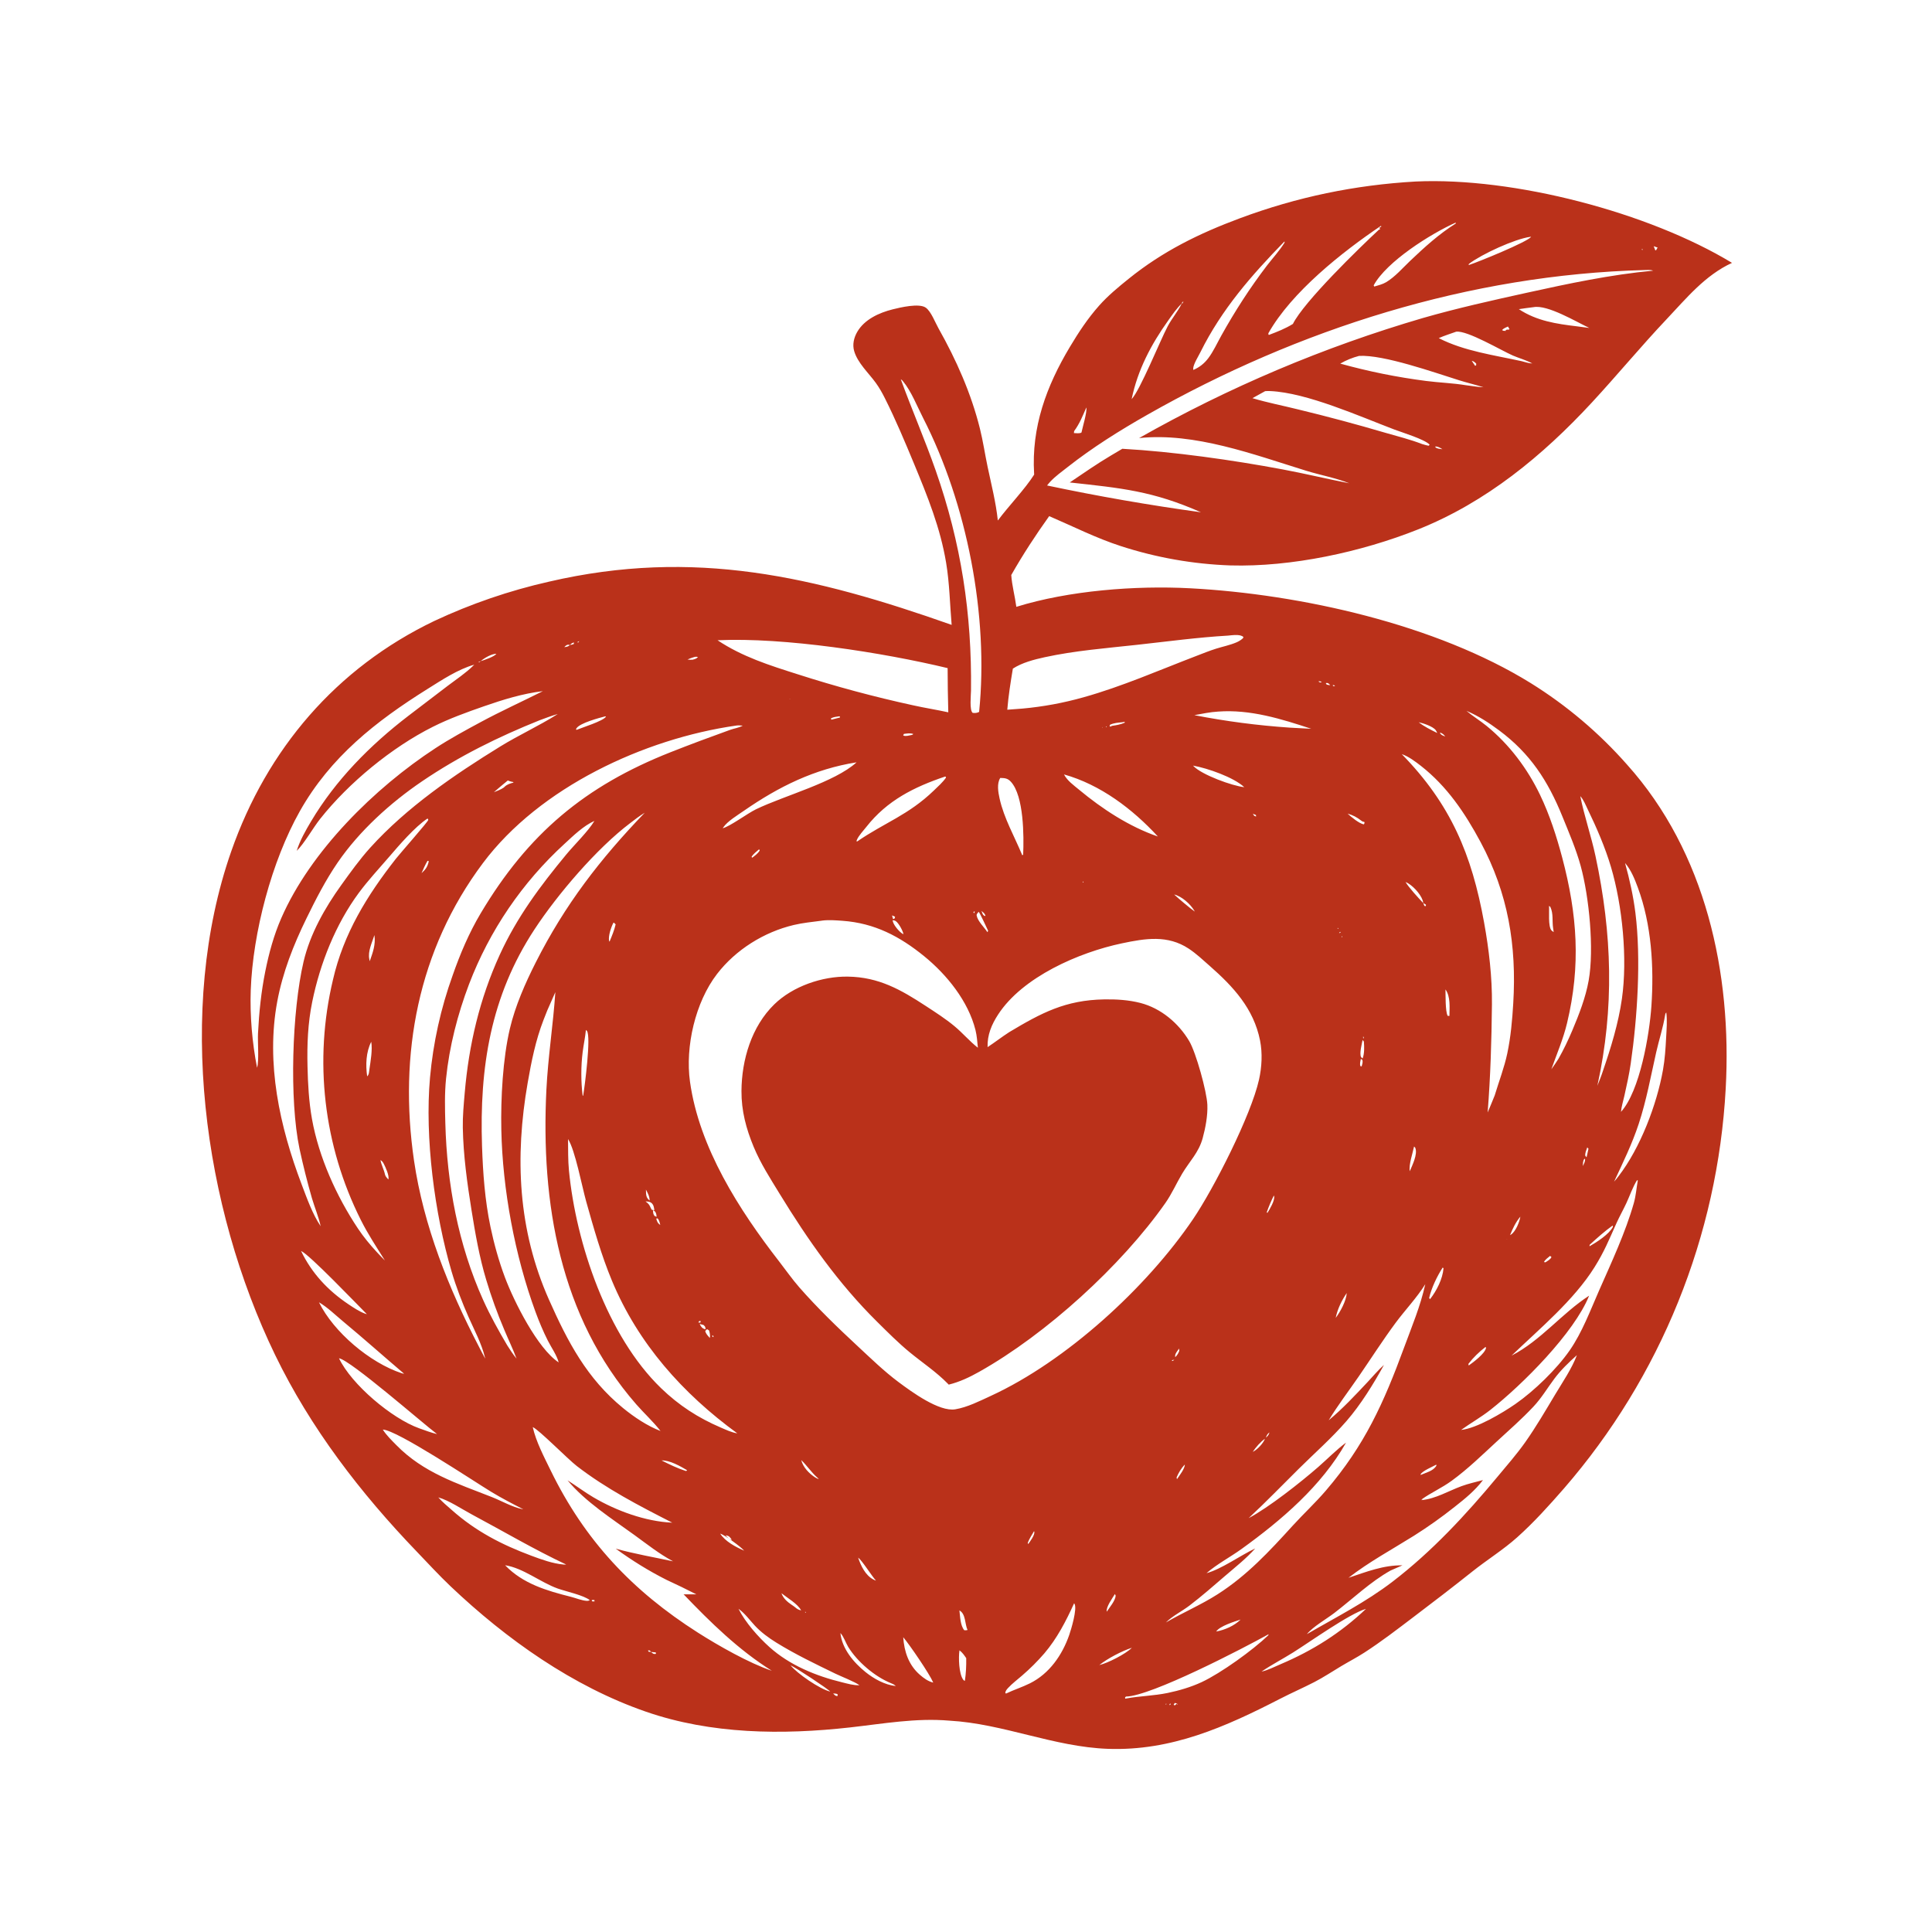 <?xml version="1.0" encoding="UTF-8"?> <svg xmlns="http://www.w3.org/2000/svg" width="1024" height="1024" viewBox="0 0 1024 1024" fill="none"><path d="M548.133 251.537C548.121 251.367 548.108 251.197 548.097 251.026C546.619 226.394 554.599 204.714 567.03 183.924C571.683 176.143 576.483 168.839 582.514 162.036C587.21 156.739 592.688 152.214 598.187 147.783C616.386 133.119 635.489 123.752 657.27 115.65C687.511 104.4 718.145 98.037 750.359 96.205C802.307 93.818 873.852 112.538 918 139.328C903.665 145.942 893.906 158.003 883.295 169.226C869.722 183.582 857.157 198.821 843.745 213.316C817.61 241.559 787.625 266.255 751.599 280.607C721.583 292.566 684.514 300.598 652.124 299.685C647.201 299.511 642.29 299.166 637.391 298.651C632.492 298.136 627.618 297.45 622.766 296.595C617.915 295.74 613.099 294.718 608.319 293.528C603.539 292.338 598.806 290.984 594.121 289.464C580.955 285.203 568.766 279.007 556.093 273.56C548.822 283.716 542.168 293.917 535.989 304.778C536.373 310.418 537.94 316.018 538.679 321.637C566.496 313.003 601.809 310.256 630.847 311.801C689.466 314.919 761.087 330.939 811.338 362.068C816.084 365.018 820.715 368.137 825.232 371.426C829.749 374.714 834.14 378.163 838.406 381.771C842.672 385.381 846.8 389.141 850.791 393.051C854.781 396.962 858.624 401.012 862.319 405.204C904.141 451.738 918.027 515.969 914.654 577.067C914.521 579.487 914.364 581.905 914.182 584.321C913.999 586.738 913.792 589.152 913.56 591.565C913.328 593.977 913.071 596.387 912.789 598.794C912.508 601.2 912.201 603.604 911.87 606.005C911.539 608.405 911.183 610.803 910.802 613.196C910.422 615.59 910.017 617.978 909.586 620.363C909.157 622.748 908.702 625.129 908.223 627.504C907.745 629.88 907.241 632.251 906.713 634.616C906.185 636.981 905.633 639.34 905.057 641.694C904.481 644.048 903.88 646.396 903.255 648.738C902.631 651.08 901.982 653.414 901.309 655.742C900.636 658.07 899.939 660.391 899.219 662.706C898.498 665.019 897.753 667.325 896.985 669.624C896.217 671.922 895.425 674.212 894.61 676.494C893.794 678.776 892.955 681.05 892.093 683.315C891.231 685.58 890.345 687.835 889.437 690.082C888.528 692.329 887.596 694.566 886.641 696.793C885.686 699.02 884.709 701.238 883.708 703.445C882.708 705.652 881.685 707.849 880.639 710.035C879.593 712.222 878.525 714.397 877.434 716.561C876.344 718.725 875.231 720.877 874.095 723.019C872.96 725.16 871.803 727.289 870.625 729.406C869.446 731.524 868.246 733.629 867.024 735.721C865.801 737.814 864.557 739.894 863.292 741.961C862.027 744.028 860.741 746.082 859.434 748.122C858.126 750.163 856.798 752.19 855.449 754.203C854.1 756.216 852.73 758.215 851.339 760.2C849.949 762.185 848.538 764.156 847.107 766.111C845.677 768.067 844.226 770.008 842.755 771.934C841.284 773.86 839.793 775.771 838.283 777.666C836.773 779.562 835.243 781.441 833.693 783.305C832.145 785.168 830.577 787.016 828.99 788.847C821.09 797.894 813.075 806.824 804.108 814.839C796.725 821.439 788.191 826.711 780.431 832.892C770.042 841.168 759.535 849.212 748.949 857.233C740.52 863.621 732.026 870.171 723.138 875.911C719.158 878.482 714.921 880.673 710.854 883.104C706.151 885.914 701.491 889.023 696.626 891.533C690.677 894.6 684.528 897.277 678.573 900.343C649.44 915.337 620.759 928.126 587.234 926.921C558.473 925.888 531.84 913.595 503.195 911.981C485.416 910.461 468.186 913.598 450.599 915.565C414.596 919.593 376.943 919.207 342.375 907.237C303.556 893.797 268.454 868.893 238.843 840.803C232.645 834.922 226.841 828.569 220.918 822.409C191.099 791.392 164.616 756.974 145.806 718.123C107.747 639.516 93.287 534.999 122.537 451.303C141.5 397.039 178.219 354.075 230.163 329.134C235.027 326.855 239.949 324.708 244.929 322.695C249.91 320.682 254.941 318.805 260.023 317.063C265.104 315.322 270.229 313.719 275.397 312.255C280.566 310.79 285.77 309.467 291.01 308.284C367.938 290.436 431.642 305.538 504.392 331.197C503.438 320.118 503.302 309.303 501.464 298.269C498.37 279.683 491.629 263.101 484.466 245.812C479.618 234.11 474.741 222.504 469.061 211.172C467.619 208.293 466.106 205.575 464.213 202.96C460.385 197.67 454.541 192.383 452.718 186.038C451.735 182.616 452.565 179.033 454.302 175.994C458.134 169.289 465.986 165.747 473.172 163.952C477.142 162.96 487.139 160.574 490.67 163.06C493.469 165.032 495.702 170.979 497.428 174.037C506.857 190.754 514.748 208.544 519.392 227.225C521.051 233.901 522.036 240.699 523.452 247.424C525.468 256.994 527.82 266.118 528.874 275.877C534.694 268.069 543.293 259.203 548.133 251.537ZM628.004 158.778L627.697 159.251L627.255 159.729C626.705 160.171 626.453 160.155 626.357 160.883C623.612 163.442 621.386 166.773 619.205 169.826C610.113 182.552 602.96 196.126 599.798 211.549C604.336 206.71 614.904 180.491 618.91 172.924C621.11 168.768 624.297 165.091 626.357 160.883L626.812 160.713L627.255 159.729L627.697 159.251L628.004 158.778ZM799.246 173.065C798.119 173.579 797.016 173.983 796.154 174.906C796.753 175.491 797.036 175.307 797.843 175.339L797.811 175.465L798.152 175.885L797.843 175.339C798.826 174.168 798.994 175.115 800.082 174.504L799.246 173.065ZM760.769 236.663L760.781 237.057C761.825 237.916 763.19 237.885 764.511 238.109C763.516 237.438 761.991 236.535 760.769 236.663ZM302.072 341.846C300.932 341.632 300.669 341.594 299.695 342.388C299.473 342.568 299.292 342.794 299.09 342.997C300.431 342.827 301.032 342.797 302.072 341.846C302.83 341.758 303.352 341.616 304.065 341.374L304.247 340.534C303.122 340.77 302.929 341.051 302.072 341.846ZM254.804 350.424C254.156 350.594 253.963 350.612 253.471 351.096L252.229 351.717L251.528 352.114L251.356 352.3C242.769 354.694 234.147 360.442 226.608 365.157C199.135 382.343 175.133 401.212 158.934 429.923C143.988 456.413 134.006 494.32 132.904 524.753C132.415 538.273 133.66 552.655 136.249 565.929C137.388 562.122 136.505 552.413 136.751 547.648C137.324 536.504 138.413 525.757 140.612 514.815C142.543 505.207 145.144 495.658 149.071 486.661C164.617 451.041 198.543 417.649 230.769 396.569C238.419 391.565 246.575 387.156 254.618 382.811C265.491 376.936 276.709 371.854 287.731 366.326C277.141 367.558 266.546 370.849 256.5 374.347C247.331 377.54 238.116 380.854 229.426 385.216C207.618 396.164 184.86 414.868 169.686 434.024C165.855 438.861 161.299 447.051 157.272 450.968C158.919 445.563 161.962 440.233 164.841 435.39C177.892 413.433 196.148 394.977 216.349 379.486L237.436 363.401C241.895 360.041 246.853 356.738 250.839 352.818L251.356 352.3L251.528 352.114L252.229 351.717L253.471 351.096C254.407 350.839 253.956 351.049 254.804 350.424C256.562 349.887 262.137 348.008 263.069 346.53C260.703 346.456 256.56 348.803 254.804 350.424ZM777.258 376.773C780.621 379.619 784.543 381.985 787.992 384.803C799.991 394.604 809.567 407.371 816.252 421.285C821.327 431.846 825.026 443.308 828.022 454.619C836.014 484.789 837.912 511.636 830.568 542.273C828.542 550.73 825.144 558.575 822.249 566.737C823.586 564.94 824.79 563.039 826.027 561.172C828.754 556.36 831.213 551.228 833.362 546.135C836.91 537.727 840.42 528.722 842.022 519.726C844.998 503.021 842.27 475.332 837.813 459.037C835.35 450.036 831.582 441.324 828.075 432.684C820.436 413.862 811.046 399.363 794.545 387.096C789.071 383.026 783.561 379.439 777.258 376.773ZM751.937 382.798C754.843 385.119 758.426 386.842 761.749 388.503C761.541 388.002 761.291 387.437 760.968 387.003C759.469 384.992 754.365 383.324 751.937 382.798ZM763.31 388.275L763.284 388.701C764.094 389.76 764.78 389.862 766.002 390.346C765.214 389.287 764.55 388.732 763.31 388.275ZM454 404.046C431.667 407.574 412.671 416.969 394.286 429.728C391.035 431.984 385.631 435.248 383.438 438.414C383.306 438.605 383.183 438.803 383.056 438.996C387.047 437.956 396.084 431.161 400.722 428.921C415.732 421.669 442.421 414.61 454 404.046ZM632.373 405.794C632.447 405.885 632.515 405.981 632.596 406.066C636.906 410.624 653.219 416.602 659.485 417.215C653.776 411.917 639.991 407.153 632.373 405.794ZM714.256 431.236C716.024 432.897 720.566 436.671 722.905 436.906L723.253 436.153L723.087 435.612C722.306 435.516 722.079 435.421 721.459 434.934C719.144 433.12 717.08 432.052 714.256 431.236ZM315.054 435.092C309.256 437.697 303.962 442.857 299.306 447.146C297.906 448.424 296.526 449.722 295.164 451.041C293.802 452.359 292.46 453.697 291.138 455.055C289.815 456.412 288.513 457.788 287.23 459.183C285.948 460.579 284.686 461.993 283.445 463.425C282.203 464.858 280.983 466.307 279.784 467.775C278.585 469.243 277.407 470.728 276.251 472.23C275.096 473.732 273.962 475.251 272.851 476.786C271.739 478.321 270.65 479.872 269.584 481.439C268.518 483.006 267.475 484.588 266.454 486.185C265.434 487.782 264.437 489.394 263.464 491.02C262.491 492.647 261.542 494.287 260.616 495.942C259.691 497.595 258.79 499.262 257.913 500.942C257.036 502.623 256.184 504.315 255.357 506.021C254.529 507.726 253.727 509.443 252.949 511.171C252.172 512.899 251.42 514.639 250.693 516.39C249.967 518.14 249.266 519.901 248.59 521.671C242.546 537.597 238.154 554.678 236.422 571.646C235.614 579.563 235.819 587.401 236.034 595.341C236.904 627.487 242.837 659.668 256.131 689.134C259.842 697.359 264.26 705.28 268.834 713.053C270.396 715.482 271.924 717.868 273.773 720.092C271.857 714.95 269.439 709.993 267.327 704.927C263.633 696.264 260.432 687.423 257.723 678.404C254.072 666.335 251.902 653.798 249.908 641.371C247.602 626.99 245.564 612.307 245.301 597.717C245.191 591.57 245.785 585.356 246.312 579.237C248.508 553.738 254.217 529.37 264.881 506.043C273.964 486.175 286.264 469.667 300.12 452.92C304.434 447.706 311.913 440.441 315.054 435.092ZM563.937 410.461C565.656 413.779 569.045 416.165 571.882 418.523C584.198 428.761 598.452 438.118 613.693 443.363C600.253 428.745 583.195 415.846 563.937 410.461ZM861.305 457.408C863.701 466.035 865.698 475.007 866.805 483.896C869.849 508.322 867.858 539.268 864.316 563.719C863.484 569.464 862.218 575.129 860.956 580.79C860.338 583.563 859.393 586.504 859.156 589.314C869.142 578.326 874.233 548.468 875.273 533.303C876.699 512.494 875.354 490.067 868.081 470.398C866.431 465.936 864.468 461.031 861.305 457.408ZM223.414 462.807C225.609 460.806 226.633 459.391 227.271 456.433L226.595 456.252C225.35 458.362 224.394 460.567 223.414 462.807ZM622.33 474.103C624.491 476.129 630.982 481.614 633.267 483.152C633.163 482.969 633.062 482.783 632.954 482.602C630.852 479.057 626.3 475.045 622.33 474.103ZM744.96 467.459C746.547 470.245 751.899 476.079 754.339 478.638L754.954 480.152L755.683 480.269C755.789 480.031 755.746 479.753 755.757 479.494L754.339 478.638C754.276 478.095 754.17 477.554 753.983 477.039C752.686 473.481 748.443 468.913 744.96 467.459ZM520.218 482.8C520.331 483.16 520.457 483.597 520.615 483.933C521.087 484.943 521.135 485.142 522.172 485.554L522.286 485.232C521.852 484.034 521.164 483.632 520.218 482.8ZM838.922 618.027C839.575 616.645 840.233 615.767 840.115 614.225L839.72 614.261C838.914 615.263 839.022 616.79 838.922 618.027ZM855.501 626.284C856.397 625.364 857.144 624.341 857.927 623.323C869.366 608.441 878.129 585.558 881.425 567.006C882.425 561.385 882.783 555.658 883.084 549.963C883.313 545.636 883.732 540.924 883.165 536.624C882.551 537.483 882.7 537.063 882.544 538.029C881.468 544.666 879.287 551.213 877.806 557.785C874.931 570.547 872.657 583.23 868.545 595.703C865.061 606.27 860.186 616.233 855.501 626.284ZM342.355 630.502C342.36 631.209 342.384 631.916 342.428 632.622C342.551 634.339 343.014 635.232 344.313 636.335C344.307 634.078 343.357 632.441 342.355 630.502ZM286.059 381.729C264.138 390.52 243.264 400.826 223.705 414.104C206.937 425.487 190.474 440.387 178.974 457.155C172.594 466.457 167.343 476.708 162.4 486.826C155.512 500.925 149.836 515.327 146.949 530.822C140.856 563.521 148.242 597.095 159.873 627.743C162.592 634.909 165.659 643.597 169.959 649.917C168.858 644.919 166.797 640.011 165.333 635.088C162.852 626.451 160.662 617.74 158.763 608.956C153.263 582.965 154.787 535.756 160.887 509.729C164.323 495.071 172.17 481.209 180.895 469.078C185.755 462.322 190.651 455.474 196.237 449.292C215.564 427.906 240.76 410.675 265.154 395.652C274.925 389.635 285.675 384.732 295.145 378.744L295.604 378.449C292.358 379.376 289.221 380.552 286.059 381.729ZM800.35 654.657C800.531 654.548 800.715 654.447 800.891 654.331C803.404 652.658 805.351 647.682 805.822 644.854C803.457 647.566 801.677 651.32 800.35 654.657ZM713.804 685.335C711.152 689.194 708.866 693.897 707.949 698.504C710.438 695.216 713.522 689.527 713.804 685.335ZM835.788 718.26C831.439 722.146 827.306 726.106 823.804 730.797C820.045 735.836 817.069 740.949 812.728 745.573C806.621 752.077 799.979 757.897 793.423 763.933C785.608 771.129 778.021 778.58 769.41 784.847C764.179 788.654 758.402 791.19 753.657 794.598L753.991 794.945L753.437 794.791L753.474 795.093C760.962 794.387 767.674 790.253 774.617 787.699C778.334 786.331 782.186 785.507 786 784.473C781.802 790.035 776.525 794.312 771.085 798.592C764.141 804.118 756.915 809.248 749.409 813.983C737.794 821.251 725.584 827.841 714.733 836.266C724.135 833.143 733.237 829.493 743.299 829.668C741.218 830.606 739.126 831.52 737.024 832.41C726.404 838.335 716.87 847.512 707.213 854.914C702.939 858.191 695.961 862.119 692.662 866.14C708.102 857.17 723.843 849.218 738.094 838.302C759.011 822.279 776.978 802.844 793.765 782.643C798.73 776.667 803.948 770.725 808.423 764.38C814.171 756.235 819.207 747.561 824.331 739.016C828.253 732.475 833.119 725.378 835.788 718.26ZM333.984 436.283C316.345 449.614 295.538 473.939 283.29 492.596C259.991 528.085 254.078 565.795 255.49 607.522C255.975 621.885 257.008 636.142 259.956 650.236C261.83 659.193 264.383 668.375 267.594 676.948C272.433 689.869 284.943 714.813 296.111 722.108C295.14 718.3 292.135 714.075 290.346 710.525C287.899 705.667 285.718 700.475 283.842 695.369C272.904 665.598 266.351 630.437 265.708 598.723C265.374 582.234 266.484 561.1 270.261 545.151C273.117 533.085 278.394 521.109 283.965 510.092C299.443 479.49 318.001 455.436 341.726 430.763C339 432.435 336.507 434.324 333.984 436.283ZM704.235 752.78C711.67 746.602 718.204 739.586 724.81 732.558C727.655 729.531 730.433 726.185 733.537 723.433C727.962 733.544 721.298 744.392 713.723 753.124C705.855 762.196 696.886 770.067 688.375 778.495C679.543 787.24 670.9 796.19 661.795 804.653C672.508 798.982 689.355 785.688 698.744 777.495C703.599 773.258 708.271 768.438 713.439 764.614C700.413 787.619 679.243 805.691 658.088 820.962C652.1 825.285 644.998 829.01 639.48 833.805C647.347 831.724 657.473 824.364 665.281 820.716C660.615 825.983 654.933 830.457 649.596 835.035C643.302 840.433 637.058 845.947 630.461 850.975C626.374 854.091 621.627 856.341 617.939 859.948C626.926 854.706 636.483 850.653 645.307 845.028C660.918 835.078 672.814 822.207 685.147 808.654C690.882 802.351 697.1 796.609 702.669 790.119C723.366 766.002 733.407 743.557 744.204 714.207C748.353 702.929 752.797 692.469 755.433 680.636C750.885 687.95 744.773 694.279 739.648 701.206C732.842 710.405 726.63 720.142 720.14 729.575C714.87 737.232 709.044 744.862 704.235 752.78ZM774.41 757.896C782.608 757.077 796.224 748.98 803.167 744.166C813.145 737.247 825.07 725.678 831.997 715.683C838.584 706.178 842.885 694.593 847.528 684.044C854.086 669.143 861.509 653.326 865.957 637.682C867.095 633.682 867.326 629.742 868.071 625.697L867.67 625.51C865.347 629.191 863.886 633.64 862.047 637.597C860.361 641.225 858.371 644.721 856.732 648.363C852.808 657.091 850.325 663.352 845.13 671.639C834.172 689.167 815.962 704.311 801.156 718.507C816.749 710.489 827.725 696.147 842.28 686.726C834.36 706.429 807.028 733.824 789.96 747.246C784.977 751.166 779.534 754.219 774.41 757.896ZM290.083 535.507C289.395 537.216 288.719 538.93 288.054 540.648C283.887 551.442 281.664 562.529 279.686 573.88C272.804 613.363 274.515 651.852 290.982 688.894C300.867 711.129 311.071 730.649 330.282 746.338C336.085 751.077 343.049 755.761 350.092 758.463C346.271 753.514 341.366 749.063 337.232 744.329C296.652 697.856 286.629 637.456 289.599 577.578C290.458 560.283 293.18 543.118 294.349 525.857C292.896 529.06 291.474 532.277 290.083 535.507ZM672.852 759.192C671.69 760.1 671.439 760.605 670.948 761.996L670.672 762.308L670.454 762.554C668.07 764.23 665.62 767.06 664.007 769.483C664.124 769.43 664.245 769.385 664.357 769.324C666.582 768.112 669.615 764.921 670.454 762.554L670.672 762.308L670.948 761.996C672.039 761.026 672.425 760.587 672.852 759.192ZM424.683 773.871C425.611 777.66 428.884 781.07 432.154 783.118C432.759 783.496 433.313 783.728 433.975 783.983C433.435 783.34 433.684 783.587 433.086 783.056C429.884 780.216 427.687 776.755 424.683 773.871ZM381.723 812.862C384.404 817.053 389.966 819.943 394.412 821.89C392.866 819.948 383.902 813.409 381.723 812.862ZM414.176 844.44C415.12 847.128 417.288 849.037 419.593 850.577C420.212 850.991 420.799 851.374 421.374 851.85C422.532 852.81 423.122 853.223 424.61 853.535C422.903 850.14 417.184 846.837 414.176 844.44ZM391.427 852.708C395.028 859.923 401.91 867.664 407.85 872.998C418.546 882.603 432.506 888.31 446.332 891.668C449.298 892.389 452.478 893.356 455.541 893.196C452.779 891.229 446.073 888.682 442.694 887.042C432.238 881.967 421.441 876.785 411.558 870.669C407.43 868.115 403.428 865.204 400.11 861.644C397.445 858.784 394.877 855.231 391.724 852.917C391.627 852.845 391.526 852.777 391.427 852.708ZM657.542 858.401C654.286 859.459 646.45 861.86 644.61 864.735C649.178 863.905 654.215 861.72 657.542 858.401ZM599.906 873.354C594.562 875.08 587.057 879.024 582.662 882.504C587.021 881.555 596.703 876.608 599.906 873.354ZM343.439 874.72L343.761 875.415L345.043 875.588C345.096 875.635 345.147 875.686 345.204 875.729C346.19 876.472 346.31 876.751 347.508 876.62L347.686 876.332L347.529 875.798L345.043 875.588L344.458 874.805L343.439 874.72ZM418.472 882.596L419.009 882.661C422.405 886.928 434.55 895.321 440.034 896.569C438.889 895.149 421.386 883.595 419.009 882.661L418.472 882.596ZM668.622 885.985C671.861 885.315 675.51 883.431 678.572 882.133C695.701 874.877 710.505 865.57 724.01 852.726C715.282 855.244 694.313 870.234 685.365 875.85C679.878 879.293 673.951 882.348 668.622 885.985ZM622.055 903.55L622.639 903.904L623.837 902.911C623.905 903.31 623.833 903.044 624.233 903.639L624.265 903.447L623.837 902.911C623.466 902.758 623.038 902.697 622.646 902.608L622.055 903.55ZM771.511 117.998C758.32 123.904 734.931 138.611 728.074 151.25L728.39 151.878C730.457 151.254 732.789 150.696 734.651 149.588C739.422 146.746 743.529 141.943 747.546 138.132C755.146 130.92 762.706 124.027 771.614 118.437L771.511 117.998ZM731.948 119.693C711.415 133.534 684.543 154.806 672.264 176.631L672.305 177.331L672.557 177.515C676.96 175.866 681.25 174.174 685.263 171.696C691.097 159.928 720.357 131.498 731.083 121.523L730.897 121.773L731.501 121.509L731.101 120.709L732.133 120.101L731.948 119.693ZM811.156 125.513C802.839 126.632 785.33 134.704 778.599 139.836L778.34 140.449L778.755 140.38C783.826 138.731 809.454 128.253 811.524 125.549L811.156 125.513ZM680.813 127.955C663.29 145.927 647.522 163.954 636.292 186.574C635.202 188.77 632.542 192.977 632.418 195.288C632.404 195.552 632.463 195.816 632.486 196.08C635.708 194.695 638.26 192.694 640.384 189.895C643.127 186.28 645.135 181.794 647.351 177.831C650.938 171.379 654.739 165.056 658.755 158.862C662.779 152.664 667.032 146.628 671.512 140.752C674.558 136.8 678.22 132.827 680.834 128.602L680.813 127.955ZM876.497 130.49L877.367 132.742C878.049 132.393 877.773 132.656 878.145 131.905L878.588 131.236C877.894 130.97 877.205 130.716 876.497 130.49ZM870.191 132.03L870.367 132.524L870.644 132.369L870.463 131.893L870.191 132.03ZM871.59 143.135C779.074 145.551 688.225 174.322 608.102 219.842C593.401 228.193 579.069 237.164 565.765 247.631C562.732 250.018 559.364 252.425 556.724 255.235C556.108 255.901 555.525 256.593 554.973 257.313C581.991 263.025 609.18 267.76 636.539 271.516C610.967 260.222 594.375 258.699 566.994 255.713C574.227 250.843 581.42 245.804 588.932 241.372L594.863 237.86C621.992 239.385 653.067 243.798 679.769 248.783C691.611 250.993 703.333 253.851 715.16 256.15C707.72 253.212 699.842 251.839 692.219 249.482C664.437 240.891 633.15 229.085 603.735 232.191C609.672 228.824 615.656 225.543 621.687 222.35C627.719 219.155 633.796 216.049 639.917 213.032C646.039 210.014 652.203 207.085 658.409 204.245C664.616 201.406 670.862 198.657 677.147 195.998C683.433 193.339 689.756 190.772 696.116 188.297C702.477 185.821 708.872 183.438 715.301 181.148C721.73 178.857 728.192 176.66 734.684 174.557C741.177 172.454 747.699 170.445 754.25 168.53C772.36 163.329 790.927 159.201 809.327 155.149C831.419 150.286 853.631 145.575 876.187 143.457C874.768 142.913 873.095 143.106 871.59 143.135ZM812.814 162.799C810.219 163.142 807.603 163.438 805.02 163.86C814.533 170.127 824.866 171.648 835.871 172.97L842.371 173.822C835.463 170.582 820.231 161.381 812.814 162.799ZM771.814 175.802C768.741 176.902 765.552 177.894 762.571 179.215C775.954 186.098 791.906 188.22 806.512 191.436C808.294 191.882 810.325 192.619 812.157 192.642C808.903 190.834 805.178 189.884 801.774 188.405C795.783 185.8 777.694 175.028 771.814 175.802ZM720.355 188.63C716.823 189.554 713.524 190.891 710.362 192.723C725.448 196.893 740.272 199.897 755.804 201.909C762.773 202.812 769.908 203.021 776.823 204.154C779.96 204.508 783.133 205.152 786.283 205.25C782.02 203.911 777.67 202.893 773.401 201.559C760.086 197.396 733.443 187.935 720.355 188.63ZM780.052 191.248C780.644 192.141 781.245 193.028 781.855 193.908L782.391 193.599L782.415 192.702C781.573 191.952 781.197 191.489 780.052 191.248ZM477.438 201.037C483.352 217.239 490.237 233.099 495.937 249.37C509.414 287.833 515.14 325.311 514.653 366.032C514.623 368.523 513.761 376.45 515.536 377.831C516.874 377.991 517.73 377.926 518.954 377.331C524.092 326.298 512.564 267.079 489.251 221.504C486.117 215.375 482.966 207.306 478.613 202.084C477.992 201.34 478.214 201.567 477.438 201.037ZM670.545 207.32L663.833 211.037C671.746 213.417 679.982 214.991 688.008 216.999C703.535 220.748 718.96 224.878 734.284 229.388C740.75 231.259 747.448 232.914 753.725 235.347C754.896 235.689 756.054 236.068 757.264 236.245L757.734 235.687C755.153 232.845 743.017 229.175 738.992 227.647C720.624 220.671 692.712 208.159 673.275 207.277C672.352 207.235 671.463 207.237 670.545 207.32ZM575.786 215.967C573.854 220.407 572.22 224.563 569.314 228.485L569.201 229.542C570.408 229.57 572.205 229.879 573.202 229.251C573.813 226.312 576.228 218.438 575.786 215.967ZM650.858 336.887C634.748 337.825 618.606 340.015 602.568 341.777C586.366 343.556 569.591 344.869 553.671 348.35C548.037 349.582 541.727 351.211 536.838 354.385C535.631 361.566 534.474 368.909 533.882 376.166L541.981 375.559C547.452 375.059 552.887 374.309 558.289 373.308C563.69 372.307 569.034 371.061 574.321 369.568C594.723 363.863 614.396 355.197 634.164 347.632C637.621 346.31 641.078 344.895 644.611 343.793C648.134 342.694 651.891 341.933 655.292 340.493C656.665 339.911 657.701 339.252 658.813 338.271L659.043 337.591C657.505 336.286 654.588 336.536 652.681 336.698C652.072 336.751 651.465 336.814 650.858 336.887ZM380.322 339.35C393.434 348.089 407.876 352.646 422.768 357.371C442.908 363.848 463.313 369.335 483.984 373.833C490.166 375.221 496.44 376.178 502.613 377.545C502.395 369.736 502.278 361.925 502.261 354.112C467.825 345.833 415.577 337.69 380.322 339.35ZM306.17 340.181L306.188 340.6L306.554 340.451L307.036 339.811L306.17 340.181ZM367.93 348.251C366.685 348.615 365.569 349.022 364.386 349.555C365.331 349.699 366.13 349.728 367.083 349.657C368.362 349.28 369.001 349.23 369.938 348.255C368.996 348.023 368.828 348.044 367.93 348.251ZM698.751 361.163C699.609 361.746 699.558 361.796 700.573 361.647C699.71 361.045 699.778 360.997 698.751 361.163ZM702.693 362.086C703.264 362.974 702.894 362.776 703.754 362.968C704.573 363.149 704.241 363.106 705.055 363.101C704.235 362.367 704.037 361.874 702.891 362.013C702.821 362.022 702.758 362.061 702.693 362.086ZM706.277 363.276L706.918 363.742L707.6 363.489L706.89 363.092L706.277 363.276ZM418.285 370.354C418.817 370.56 418.608 370.595 418.9 370.507L418.285 370.354ZM645.653 377.15C641.4 377.393 637.215 378.281 633.033 379.05C649.747 382.308 666.599 384.512 683.588 385.66C687.381 385.833 691.175 386.117 694.967 386.263C679.072 381.011 662.644 375.907 645.653 377.15ZM320.849 379.657C317.476 380.523 307.606 383.148 305.61 385.914C305.459 386.123 305.392 386.381 305.284 386.615L305.608 386.84C308.787 385.526 319.544 382.224 321.176 379.862L320.849 379.657ZM444.886 379.655C443.342 379.881 441.811 379.983 440.426 380.755C440.571 381.352 440.42 381.164 440.705 381.424L445.199 380.286L445.169 379.817L444.886 379.655ZM594.95 382.793C592.652 383.033 590.44 383.133 588.326 384.141L588.1 384.766L588.474 385.156L589.45 384.704C591.785 384.363 593.841 384.016 596.035 383.076L596.189 382.602C595.768 382.647 595.354 382.662 594.95 382.793ZM390.142 384.572C341.378 391.562 286.02 417.297 255.95 457.471C221.519 503.471 211.212 558.908 219.436 615.129C224.494 649.704 237.817 683.021 253.889 713.855C254.973 715.933 256.014 718.052 257.179 720.086L257.035 719.475C255.265 712.149 251.451 705.092 248.406 698.207C244.919 690.323 241.745 682.096 239.317 673.817C230.337 643.203 225.072 602.898 227.916 571.112C228.333 566.502 228.897 561.91 229.608 557.335C230.318 552.761 231.173 548.214 232.174 543.694C233.174 539.174 234.317 534.691 235.604 530.244C236.89 525.798 238.317 521.396 239.884 517.04C243.851 505.67 248.598 494.448 254.77 484.083C279.865 441.944 310.006 416.624 355.452 398.674C365.838 394.571 376.41 390.637 386.917 386.861C389.222 386.032 391.494 385.811 393.684 384.605C392.504 384.529 391.315 384.381 390.142 384.572ZM586.25 384.993L586.215 385.387L586.595 385.318L586.43 384.984L586.25 384.993ZM584.141 385.419L584.176 385.712L584.288 385.694L584.3 385.387L584.141 385.419ZM479.067 388.989L478.715 389.817C479.959 390.455 482.174 389.726 483.518 389.482L484.077 389.058C482.589 388.44 480.658 388.771 479.067 388.989ZM742.971 399.709C768.932 426.294 780.058 452.817 786.602 488.961C789.174 503.172 790.913 517.962 790.758 532.414C790.553 551.555 789.997 570.547 788.483 589.635C789.743 586.619 791.047 583.614 792.233 580.569C794.429 573.267 797.315 565.795 798.889 558.348C800.737 549.593 801.522 540.677 802.054 531.76C803.884 501.094 799.365 473.548 784.686 446.219C776.444 430.876 767.003 416.821 753.136 405.948C750.255 403.689 746.443 400.843 742.971 399.709ZM500.874 411.603C484.39 417.178 470.2 424.263 459.208 438.235C457.688 440.166 455.13 442.882 454.183 445.11C454.011 445.514 454.028 445.608 453.997 445.991L454.442 445.913C468.921 435.978 481.47 431.993 494.933 419.016C497.144 416.884 499.651 414.669 501.402 412.151L501.233 411.629L500.874 411.603ZM530.157 412.329C528.243 415.355 529.068 419.887 529.807 423.245C532.113 433.724 537.743 443.404 541.814 453.286L542.293 453.017C542.724 443.212 542.685 421.877 535.803 414.358C534.182 412.587 532.707 412.371 530.391 412.335L530.157 412.329ZM269.147 413.667C266.65 415.693 264.193 417.767 261.775 419.887C263.583 419.162 265.391 418.522 267.013 417.425C267.117 417.32 267.219 417.213 267.326 417.111C268.836 415.673 270.206 415.312 272.165 414.779C271.835 414.297 272.094 414.554 271.188 414.337C270.474 414.166 269.825 413.954 269.147 413.667ZM837.579 421.971C839.724 432.658 843.361 443.066 845.649 453.746C854.466 494.904 855.709 534.231 846.634 575.491C847.64 572.917 848.718 570.349 849.553 567.715C853.826 555.342 857.8 542.334 859.649 529.356C862.671 508.138 859.942 480.094 853.857 459.537C850.792 449.181 846.184 438.544 841.461 428.824C840.397 426.634 839.246 423.709 837.579 421.971ZM664.072 431.302C664.677 432.369 664.579 432.424 665.737 432.772L665.685 431.986L664.072 431.302ZM226.575 433.838C219.92 438.219 211.492 448.043 206.145 454.265C200.81 460.472 195.087 466.605 190.22 473.182C177.868 489.872 169.642 510.66 165.489 530.974C163.153 542.396 162.713 553.578 162.985 565.181C163.205 574.554 163.699 583.867 165.356 593.115C168.974 613.304 178.36 634.133 189.745 651.184C192.709 655.622 196.082 659.701 199.704 663.615C201.121 665.123 202.517 666.655 204.015 668.083C199.581 661.027 194.944 654.018 191.218 646.556C190.607 645.339 190.01 644.115 189.426 642.884C188.842 641.654 188.272 640.417 187.715 639.174C187.158 637.932 186.615 636.683 186.085 635.429C185.556 634.174 185.04 632.913 184.538 631.647C184.036 630.381 183.548 629.11 183.073 627.833C182.599 626.557 182.139 625.275 181.693 623.988C181.246 622.701 180.814 621.41 180.396 620.114C179.978 618.817 179.575 617.517 179.185 616.212C178.795 614.907 178.42 613.598 178.059 612.285C177.698 610.972 177.351 609.655 177.019 608.334C176.687 607.013 176.369 605.689 176.066 604.361C175.763 603.033 175.474 601.702 175.199 600.368C174.925 599.035 174.665 597.698 174.42 596.358C174.176 595.018 173.945 593.676 173.729 592.332C173.513 590.987 173.312 589.64 173.127 588.291C172.94 586.941 172.769 585.59 172.612 584.238C172.455 582.885 172.313 581.531 172.186 580.174C172.059 578.818 171.946 577.461 171.848 576.102C171.751 574.744 171.668 573.385 171.6 572.025C171.533 570.665 171.48 569.304 171.442 567.942C171.404 566.581 171.381 565.22 171.372 563.857C171.364 562.496 171.371 561.134 171.392 559.772C171.413 558.411 171.45 557.049 171.5 555.688C171.552 554.327 171.618 552.967 171.699 551.608C171.78 550.248 171.876 548.89 171.986 547.533C172.097 546.175 172.222 544.819 172.362 543.464C172.502 542.11 172.657 540.756 172.827 539.405C172.997 538.054 173.182 536.705 173.381 535.358C173.58 534.01 173.794 532.665 174.022 531.323C174.251 529.98 174.494 528.64 174.752 527.303C175.01 525.965 175.283 524.631 175.57 523.3C175.857 521.969 176.158 520.641 176.474 519.316C182.052 494.888 194.564 474.595 209.881 455.088C212.155 452.192 226.869 435.532 226.993 434.567C227.019 434.36 226.848 434.174 226.744 433.994C226.706 433.927 226.631 433.89 226.575 433.838ZM402.354 450.124C401.016 451.321 399.187 452.617 398.336 454.203L398.711 454.592C400.193 453.439 401.628 452.441 402.661 450.843L402.354 450.124ZM573.892 467.335L574.044 467.798L574.28 467.664L574.166 467.207L573.892 467.335ZM821.018 480.139C821.223 483.161 820.433 491.043 822.333 493.157C822.639 493.498 823.104 493.763 823.489 494.008C823.4 493.332 823.299 492.665 823.193 491.992C822.589 488.156 823.434 484.26 821.688 480.639L821.018 480.139ZM516.092 483.2L515.949 483.749L516.42 483.953L516.636 483.08L516.092 483.2ZM518.713 483.266C518.273 483.847 517.506 484.485 517.644 485.24C518.188 488.239 521.687 491.497 523.359 494.073L523.729 493.346C522.927 491.674 519.526 484.197 518.713 483.266ZM472.791 485.182L473.303 486.986L473.88 487.063L474.218 486.644L474.402 485.889C473.864 485.629 473.353 485.382 472.791 485.182ZM435.419 487.995C430.528 488.649 425.495 489.124 420.696 490.265C404.939 494.008 389.993 503.328 380.066 516.199C368.514 531.177 363.115 554.694 365.704 573.303C370.571 608.271 391.806 641.358 412.982 668.622C416.546 673.211 419.865 678.006 423.699 682.377C433.285 693.307 443.966 703.638 454.614 713.522C461.589 719.997 468.593 726.827 476.22 732.512C483.171 737.695 497.758 748.393 506.328 746.959C512.737 745.888 519.208 742.585 525.088 739.882C565.08 721.494 607.714 682.476 632.318 646.201C643.465 629.768 663.059 591.144 667.299 572.262C668.795 565.597 669.193 558.207 667.853 551.481C664.483 534.57 653.69 522.964 641.179 511.956C637.589 508.797 634.037 505.432 630.04 502.795C618.879 495.432 607.093 497.369 594.675 499.979C571.857 504.776 541.968 517.794 529.004 537.745C525.545 543.069 523.243 548.541 523.438 555.002C527.327 552.447 531.006 549.568 534.907 547.052C551.977 536.84 564.699 530.06 585.244 529.697C591.643 529.583 598.238 529.985 604.457 531.59C615.304 534.39 624.688 542.276 630.342 551.86C633.906 557.904 639.632 578.538 639.925 585.569C640.163 591.282 638.94 597.733 637.446 603.228C635.356 610.916 630.499 615.464 626.554 622.087C623.513 627.193 621.089 632.759 617.675 637.629C594.423 670.791 554.459 707.163 519.057 727.045C513.819 729.986 508.687 732.433 502.845 733.881L502.37 733.388C496.368 727.218 488.808 722.188 482.159 716.73C476.146 711.795 470.407 706.013 464.867 700.537C444.348 680.255 428.155 657.153 413.173 632.653C408.238 624.584 403.138 616.687 399.49 607.922C395.469 598.263 392.927 588.725 392.995 578.226C393.103 561.733 398.323 544.068 410.411 532.303C420.261 522.715 435.808 517.407 449.43 517.627C465.823 517.891 477.43 524.518 490.746 533.228C495.922 536.614 501.158 539.969 505.924 543.927C510.248 547.519 513.873 551.863 518.294 555.325C517.987 552.218 517.782 548.966 517.023 545.936C513.19 530.646 501.867 516.617 489.866 506.844C476.872 496.261 463.54 489.272 446.56 488.042C443.132 487.793 439.215 487.487 435.808 487.928C435.678 487.944 435.549 487.972 435.419 487.995ZM473.114 487.698C473.232 489.874 476.059 493.15 477.716 494.451C478.246 494.868 478.341 494.889 478.864 495.147C478.512 493.267 476.378 489.35 474.828 488.254C474.262 487.854 473.774 487.819 473.114 487.698ZM325.215 488.94C324.001 491.051 322.27 496.173 322.838 498.708C322.866 498.834 322.923 498.952 322.966 499.074L323.172 498.842C324.384 495.916 325.594 493.022 326.303 489.925C325.939 489.531 325.659 489.248 325.215 488.94ZM708.929 491.871L708.995 492.253H709.321L709.242 491.881L708.929 491.871ZM710.053 494.074L709.722 494.574L710.382 494.366L710.607 493.895L710.053 494.074ZM198.452 495.615C197.2 499.615 194.859 504.221 195.754 508.382C195.832 508.743 195.893 509.108 195.964 509.471C197.629 504.725 199.161 500.749 198.452 495.615ZM711.079 496.259C711.285 496.768 711.112 496.639 711.458 496.787L711.41 496.258L711.079 496.259ZM766.128 524.423C766.219 527.358 766.004 535.958 767.28 538.405L768.225 538.471C768.264 534.051 768.886 528.233 766.128 524.423ZM310.541 545.919C310.165 549.887 309.312 553.719 308.818 557.657C307.885 565.095 307.884 573.288 308.815 580.709L309.091 580.73C309.963 575.569 313.322 549.497 311.1 546.424C310.95 546.216 310.74 546.071 310.541 545.919ZM722.45 549.483L722.513 550.301L722.734 550.403L722.818 549.597L722.45 549.483ZM722.204 551.205C721.818 553.246 720.446 558.344 721.366 560.203C721.543 560.56 721.931 560.779 722.222 561.006C723.212 558.394 723.11 554.821 722.879 552.066L722.204 551.205ZM196.763 552.164C193.969 557.667 193.742 564.424 194.602 570.46C195.601 569.725 195.625 567.946 195.8 566.724C196.425 562.372 197.487 556.482 196.763 552.164ZM721.263 561.245C721.054 562.563 720.555 563.881 721.099 565.116L721.706 565.201C722.006 563.922 722.483 562.969 722.037 561.706L721.263 561.245ZM301.067 603.726C301.15 609.285 301.022 614.895 301.56 620.433C305.3 658.999 321.846 708.209 350.382 735.761C359.817 744.87 369.947 751.447 381.957 756.598C384.748 757.797 387.777 759.244 390.789 759.706C361.872 738.622 338.215 712.141 324.357 678.838C318.711 665.273 314.673 650.966 310.701 636.846C308.497 629.011 304.801 609.437 301.067 603.726ZM749.482 607.67C748.736 611.319 746.634 617.223 747.202 620.771C748.506 617.706 751.441 611.896 750.173 608.511C750.03 608.129 749.777 607.964 749.482 607.67ZM841.284 608.133C840.805 609.519 840.025 611.143 840.247 612.608L840.917 613.379L841.924 608.874L841.284 608.133ZM201.659 614.851C202.125 617.527 203.495 619.825 204.05 622.501C204.258 623.51 205.167 624.381 205.817 625.153C206.46 623.178 204.35 618.671 203.384 616.793C202.933 615.916 202.488 615.367 201.659 614.851ZM675.177 633.646C673.71 636.566 672.488 639.444 671.411 642.529L671.737 642.888C672.969 640.917 675.704 636.387 675.326 634.106C675.3 633.947 675.227 633.799 675.177 633.646ZM342.136 636.775C343.706 637.94 344.158 638.444 344.897 640.215C344.99 640.439 345.257 640.913 345.394 641.162L346.81 641.501C346.656 639.999 346.445 638.47 345.162 637.493C344.286 636.824 343.21 636.841 342.136 636.775ZM346.098 641.424C346.183 642.797 346.104 643.298 346.891 644.46L348.013 644.939C347.894 643.811 347.866 642.734 346.935 641.935C346.638 641.68 346.428 641.593 346.098 641.424ZM347.822 645.889C348.226 647.397 348.567 648.336 349.949 649.243C349.619 647.988 349.443 646.692 348.494 645.746L347.822 645.889ZM854.76 649.543C850.501 652.552 846.452 656.223 842.589 659.727C842.544 659.999 842.427 660.277 842.486 660.546C846.329 658.37 852.764 654.245 854.863 650.306L854.76 649.543ZM798.6 656.783L798.548 656.879L798.644 656.853L798.868 656.726L798.6 656.783ZM159.562 663.042C165.273 674.874 173.796 683.978 184.629 691.252C187.327 693.063 190.453 695.145 193.511 696.269C193.799 696.375 194.156 696.464 194.444 696.542C189.22 691.318 163.855 664.766 159.562 663.042ZM821.573 665.658C820.42 666.628 819.046 667.544 818.341 668.883C818.596 668.949 818.854 669.091 819.115 669.052C820.221 668.31 821.808 667.525 822.303 666.241L821.573 665.658ZM764.657 671.824C761.67 676.45 758.716 682.576 757.478 687.958L757.943 688.59C761.398 684.209 764.664 677.825 765.088 672.196L764.657 671.824ZM169.06 690.251C176.867 706.079 196.045 722.269 212.852 727.822C213.452 728.02 213.635 728.029 214.189 728.112C203.324 718.885 192.728 709.411 181.748 700.303C177.75 696.986 173.545 692.85 169.06 690.251ZM370.652 700.149L370.113 700.925C371.054 701.006 370.677 701.053 371.252 700.938L371.397 700.195L370.652 700.149ZM370.846 701.728C371.464 703.018 372.042 703.99 373.518 704.45C373.659 704.494 373.808 704.515 373.952 704.547C373.823 703.201 373.861 703.211 372.894 702.275L370.846 701.728ZM374.734 704.47L373.788 705.431C374.091 706.992 375.231 707.972 376.238 709.177C376.446 707.783 376.23 706.505 375.828 705.166L374.734 704.47ZM377.412 707.996L377.771 708.633L378.2 708.636L377.977 707.831L377.412 707.996ZM787.314 713.94C783.968 716.551 780.903 719.475 778.314 722.846L778.324 723.477L778.544 723.68C780.978 721.97 786.891 717.515 787.585 714.59C787.613 714.474 787.608 714.351 787.619 714.232L787.314 713.94ZM624.929 714.769C624.154 715.944 622.681 717.524 622.848 718.939C622.863 719.062 622.908 719.179 622.937 719.299C623.987 718.199 624.509 717.399 625.044 715.97L624.929 714.769ZM179.676 719.912C186.298 733.832 207.693 751.838 222.142 757.012C225.226 758.117 228.472 759.347 231.656 760.098C224.005 754.358 185.814 720.92 179.676 719.912ZM621.45 720.829L620.993 721.352L621.618 721.285L622.393 720.721L621.45 720.829ZM282.374 756.395C284.065 764.052 288.411 772.288 291.84 779.327C309.945 816.477 335.134 843.169 369.865 865.301C380.756 872.241 397.095 881.53 409.066 885.535C391.421 874.449 376.655 859.974 362.326 845.018C364.585 845.016 366.845 845.025 369.104 845.047C363.875 842.369 358.592 839.802 353.255 837.347C343.715 832.537 334.997 827.093 326.343 820.826C336.419 823.616 346.548 825.345 356.746 827.531C349.556 823.708 342.917 818.432 336.329 813.653C324.436 805.028 310.259 795.982 300.812 784.617C305.46 787.524 309.795 790.834 314.531 793.618C326.722 800.784 342.077 806.42 356.313 807.047C338.829 798.136 321.329 789.076 305.739 777.047C300.915 773.325 285.598 757.727 282.374 756.395ZM202.903 757.712C204.821 760.748 207.537 763.347 210.042 765.908C224.409 780.592 242.113 786.173 260.66 793.457C265.843 795.494 271.477 798.791 276.901 799.884C277.045 799.913 277.192 799.928 277.338 799.95C271.619 797.024 265.911 794.068 260.415 790.736C251.153 785.119 210.252 757.83 202.903 757.712ZM350.67 774.073C354.911 776.225 358.991 778.195 363.531 779.667C364.145 779.363 364.005 779.576 364.167 779.242C360.661 777.143 354.828 773.841 350.67 774.073ZM628.005 776.226C626.078 778.169 624.691 780.564 623.617 783.069L623.801 784.012C625.125 782.041 627.926 778.546 628.005 776.226ZM761.283 776.283C759.263 777.394 753.961 779.576 752.961 781.396L752.967 781.761C755.888 780.446 759.505 779.754 761.3 776.905L761.283 776.283ZM232.311 793.646C234.484 796.14 237.078 798.224 239.546 800.415C252.159 811.608 265.886 818.688 281.563 824.539C286.963 826.553 292.944 828.738 298.721 829.233C299.371 829.288 299.512 829.264 300.084 829.232C283.057 821.223 266.716 811.567 250.114 802.702C244.816 799.873 237.932 795.224 232.311 793.646ZM548.061 811.56C546.9 813.553 545.601 815.537 544.741 817.682L544.954 818.416C545.906 817.07 548.586 813.531 548.192 811.863C548.166 811.756 548.105 811.662 548.061 811.56ZM384.593 813.79C385.627 814.862 386.391 815.83 387.901 816.193C387.061 814.951 386.576 814.077 384.979 813.828C384.851 813.807 384.722 813.803 384.593 813.79ZM454.836 825.598C456.29 829.921 458.683 834.957 462.911 837.163C463.711 837.581 463.534 837.493 464.271 837.75C461.949 835.202 456.854 826.962 454.836 825.598ZM267.716 829.612C277.168 839.457 289.853 843.129 302.596 846.343C305.229 847.007 308.428 848.375 311.099 848.491C311.673 848.515 312.114 848.361 312.628 848.14C309.552 845.554 299.898 843.486 295.647 841.971C286.418 838.68 277.349 831.081 267.716 829.612ZM590.932 844.869C589.717 846.888 586.063 851.86 586.605 854.212C587.966 852.142 591.377 848.121 591.299 845.632L590.932 844.869ZM313.68 848.057L313.732 848.724L315.064 848.816L315.065 848.041C314.628 848.038 314.108 847.987 313.68 848.057ZM569.286 849.787C565.003 859.246 560.295 868.349 553.529 876.315C549.884 880.53 545.948 884.453 541.721 888.085C539.301 890.202 536.515 892.269 534.339 894.626C533.587 895.439 533.061 896.059 532.808 897.169L533.171 897.642C537.343 895.629 541.785 894.243 545.906 892.189C556.211 887.054 563.039 877.167 566.729 866.513C567.773 863.499 570.955 852.897 569.556 850.153C569.487 850.018 569.377 849.909 569.286 849.787ZM426.699 854.359L426.82 854.787L427.019 854.858L427.031 854.327L426.699 854.359ZM508.508 853.571C508.913 856.75 508.96 861.568 511.092 864.057C511.785 864.11 512.113 864.099 512.811 863.935C511.353 860.844 511.924 855.347 508.508 853.571ZM445.427 865.549C446.295 873.888 452.462 881.174 458.77 886.252C463.209 889.825 469.054 893.048 474.788 893.641C474.61 893.492 474.435 893.339 474.254 893.194C473.618 892.69 473.019 892.444 472.276 892.142C463.644 888.633 454.436 880.812 449.571 872.905C448.269 870.789 447.098 867.183 445.427 865.549ZM672.343 866.191C658.744 873.746 609.953 899.055 596.782 899.216L596.31 899.67L596.379 900.337L596.776 900.26C604.076 898.904 611.548 898.827 618.874 897.306C624.968 896.04 631.319 894.173 636.966 891.531C647.136 886.774 664.007 874.63 672.246 866.713L672.343 866.191ZM478.728 867.75C479.25 875.385 481.606 882.509 487.539 887.667C489.612 889.47 491.938 891.178 494.643 891.807C492.631 887.104 482.134 871.776 478.728 867.75ZM508.544 874.708C507.964 878.439 508.207 887.095 510.506 890.261C510.82 890.696 510.926 890.672 511.402 890.902C512.002 886.864 512.186 882.94 512.119 878.861C511.024 877.247 510.117 875.912 508.544 874.708ZM441.558 897.581C442.318 898.267 442.705 898.979 443.763 898.931L443.978 898.734L443.942 897.984C443.098 897.576 442.485 897.581 441.558 897.581ZM617.878 903.074L617.789 903.427L618.141 903.347L618.221 902.998L617.878 903.074ZM620.058 903.059L619.717 903.715L620.298 903.565L620.532 902.956L620.058 903.059Z" fill="#BA311A"></path></svg> 